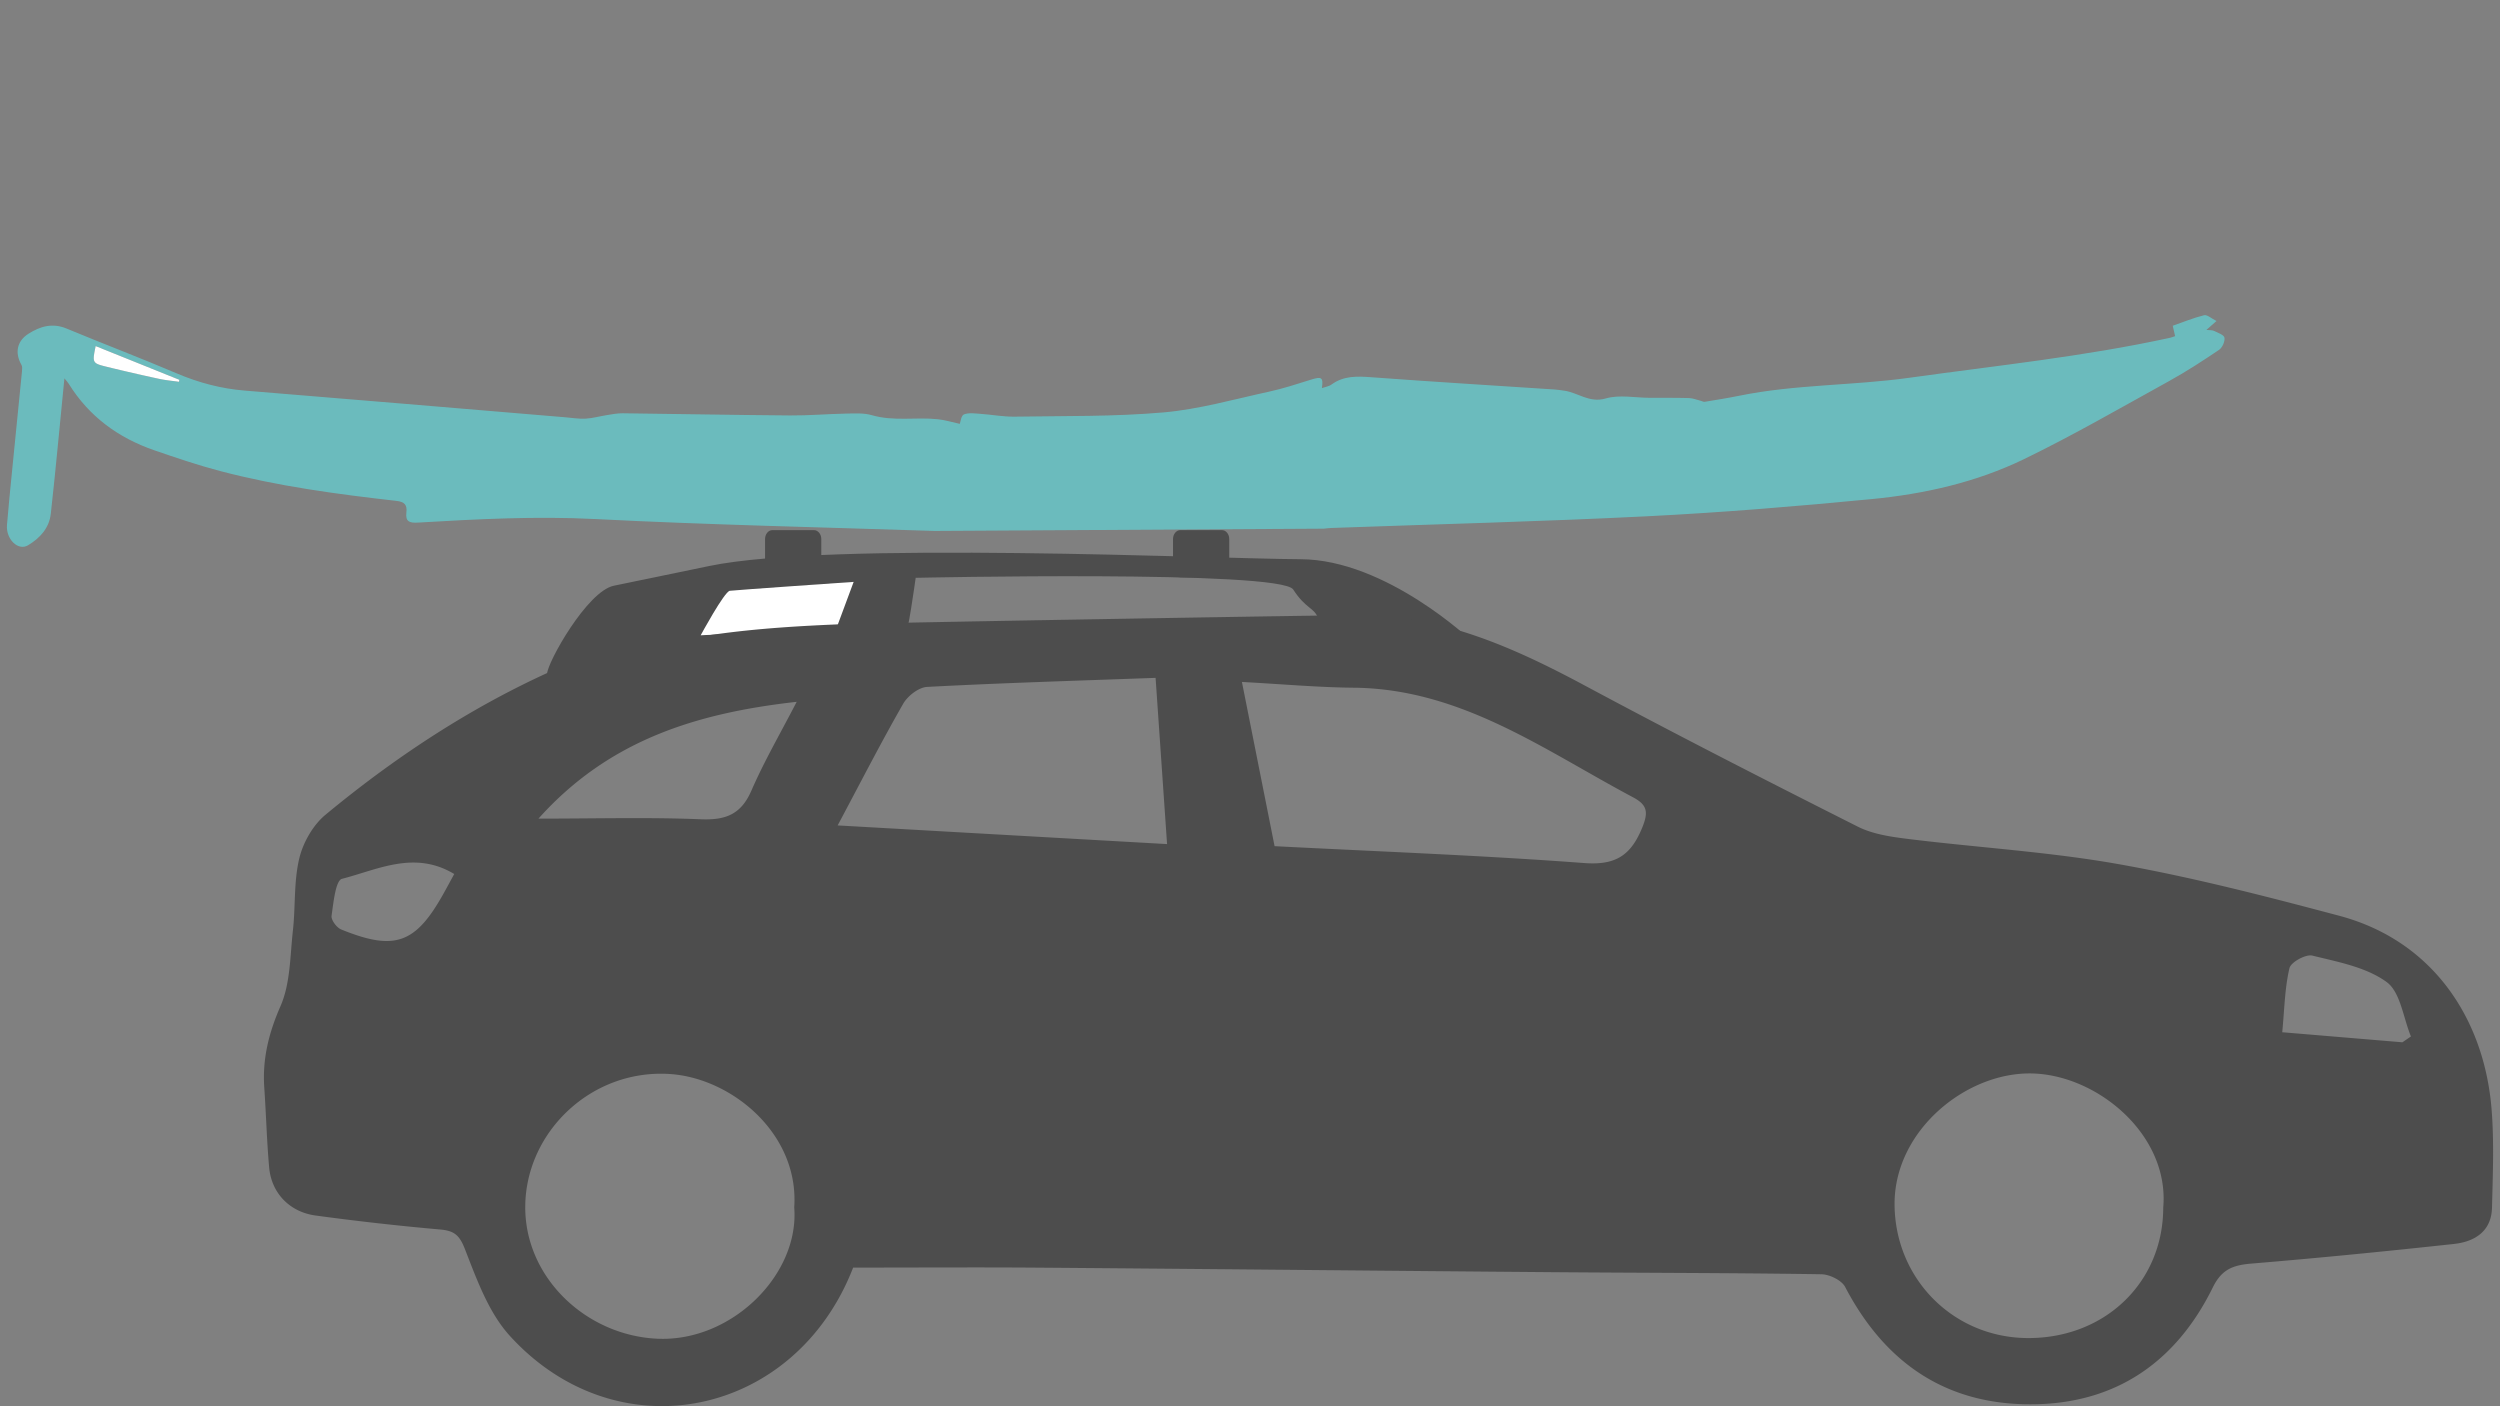 <svg xmlns="http://www.w3.org/2000/svg" width="386.065" height="217.14"><rect width="100%" height="100%" fill="#808080" stroke="none"/><path fill="#4D4D4D" d="M227.276 98.988s-13.193-12.574-26.424-12.631c-13.231-.055-72.691-2.822-91.292 1.041-18.563 3.854-4.004.822-14.774 3.055-4.112.852-10.25 11.826-10.297 13.58-.047 1.756 55.12-7.947 55.338-6.457s1.578-8.346 1.578-8.346 56.33-1.234 58.299 1.805c1.971 3.041 3.207 2.725 3.854 4.443.648 1.719 23.876 1.251 23.718 3.51z"/><path fill="#FFF" d="M131.827 89.857l-2.656 7.15-20.969 1.1s3.665-6.77 4.5-6.875c.964-.121 19.125-1.375 19.125-1.375z"/><path fill="#4D4D4D" d="M118.145 87.766c0 .758.507 1.375 1.131 1.375h6.422c.623 0 1.13-.617 1.13-1.375V83.24c0-.76-.507-1.375-1.13-1.375h-6.422c-.624 0-1.131.615-1.131 1.375v4.526zm63 0c0 .758.507 1.375 1.131 1.375h6.422c.623 0 1.13-.617 1.13-1.375V83.24c0-.76-.507-1.375-1.13-1.375h-6.422c-.624 0-1.131.615-1.131 1.375v4.526z"/><path fill-rule="evenodd" clip-rule="evenodd" fill="#4D4D4D" d="M131.748 195.75c-8.963 23.117-36.367 28.832-53.018 10.537-3.284-3.609-5.112-8.721-6.937-13.404-.854-2.188-1.68-2.824-3.823-3.016a412.475 412.475 0 01-19.242-2.16c-4.042-.555-6.811-3.504-7.161-7.404-.369-4.096-.47-8.215-.754-12.318-.307-4.441.677-8.441 2.5-12.6 1.535-3.502 1.477-7.738 1.918-11.674.415-3.705.125-7.543.979-11.125.586-2.461 2.117-5.162 4.049-6.762 11.472-9.498 23.992-17.62 37.654-23.393 6.917-2.922 14.945-3.395 22.544-4.469 6.517-.92 13.128-1.309 19.712-1.576 5.033-.207 75.051-1.398 79.746-1.4 12.678 0 23.893 5.018 34.857 10.9 13.924 7.467 27.998 14.655 42.107 21.764 2.33 1.176 5.146 1.58 7.791 1.908 10.844 1.342 21.801 1.984 32.537 3.896 11.449 2.039 22.764 4.969 34.018 7.961 14.543 3.869 22.424 16 23.539 29.879.404 5.037.191 10.133.066 15.197-.09 3.686-2.688 5.262-5.898 5.611-10.365 1.123-20.74 2.158-31.129 3.018-2.811.232-4.654.775-6.078 3.672-5.699 11.594-15.076 18.063-28.164 18.07-13.217.01-22.547-6.514-28.621-18.121-.543-1.039-2.41-1.943-3.678-1.963-13.744-.213-27.492-.207-41.238-.318-26.479-.217-52.955-.494-79.434-.699-9.474-.073-18.949-.011-28.842-.011zm65.081-65.08c16.063.828 31.979 1.418 47.848 2.609 4.861.365 7.191-1.225 8.922-5.465.965-2.369.834-3.496-1.426-4.697-13.73-7.297-26.572-16.758-43.135-16.917-5.543-.053-11.082-.557-17.253-.889l5.044 25.359zm-67.473-3.205l50.869 2.883-1.773-25.668c-11.915.434-23.604.781-35.279 1.396-1.301.068-3.004 1.391-3.698 2.602-3.382 5.903-6.482 11.963-10.119 18.787zm204.703 59.026c.98-11.168-10.014-20.348-20.018-20.715-10.258-.375-21.559 8.738-21.471 20.268.09 11.471 9.109 20.574 20.645 20.588 11.891.011 20.825-8.622 20.844-20.141zm-211.409-.051c.777-11.393-9.706-20.008-19.302-20.59-11.994-.729-22.032 8.854-22.234 20.258-.194 11.033 9.274 20.104 20.38 20.625 11.434.537 21.981-9.861 21.156-20.293zm-39.499-60.022c8.873 0 16.972-.232 25.048.1 3.847.158 6.236-.738 7.839-4.43 1.978-4.551 4.492-8.87 6.992-13.709-15.521 1.742-29.026 5.926-39.879 18.039zm287.84 34.54l1.32-.902c-1.193-2.889-1.609-6.842-3.762-8.412-3.158-2.299-7.51-3.096-11.465-4.074-1.012-.25-3.316 1.018-3.533 1.939-.723 3.078-.77 6.318-1.113 9.896l18.553 1.553zM70.145 134.971c-6.123-3.691-11.791-.678-17.331.74-.99.252-1.321 3.691-1.612 5.709-.092.641.779 1.826 1.476 2.109 8.297 3.373 11.491 2.215 15.826-5.557.481-.862.949-1.733 1.641-3.001z"/><g fill-rule="evenodd" clip-rule="evenodd"><path fill="#6BBBBD" d="M144.299 81.99c-17.447-.572-34.904-.943-52.335-1.834-9.19-.469-18.306.008-27.444.547-1.32.08-1.928-.178-1.765-1.563.139-1.156-.253-1.646-1.55-1.793-9.147-1.035-18.277-2.258-27.199-4.604-3.441-.904-6.823-2.051-10.189-3.213-5.545-1.916-10.062-5.207-13.194-10.252-.141-.229-.33-.422-.677-.855-.342 3.514-.65 6.752-.976 9.988-.362 3.646-.712 7.293-1.127 10.932-.255 2.248-1.706 3.766-3.512 4.859-1.526.926-3.435-.938-3.254-3.129.224-2.738.502-5.471.772-8.207.514-5.18 1.039-10.359 1.546-15.539.032-.326.067-.721-.081-.98-1.063-1.865-.701-3.689 1.087-4.814 1.82-1.145 3.692-1.707 5.874-.799 5.641 2.348 11.361 4.512 16.98 6.91 3.41 1.455 6.886 2.373 10.578 2.676 16.479 1.34 32.953 2.74 49.43 4.115 1.057.09 2.122.271 3.171.215 1.104-.063 2.192-.379 3.292-.551.802-.125 1.614-.287 2.42-.279 8.631.102 17.262.27 25.894.336 2.864.021 5.728-.232 8.591-.287 1.342-.025 2.758-.119 4.013.248 3.375.984 6.808.262 10.187.623 1.119.117 2.215.461 3.382.715.119-.303.21-1.283.63-1.453.738-.301 1.682-.156 2.53-.098 1.776.121 3.55.467 5.321.438 7.663-.123 15.355.01 22.978-.656 5.477-.48 10.868-2.025 16.274-3.199 2.209-.479 4.367-1.193 6.527-1.867 1.629-.51 1.893-.344 1.66 1.311.51-.184 1.08-.256 1.49-.555 1.895-1.379 3.973-1.281 6.182-1.119 9.426.699 18.859 1.268 28.289 1.891.479.029.955.115 1.432.178 2.152.285 3.887 1.953 6.455 1.201 2.086-.609 4.496-.105 6.764-.096 2.027.008 4.053-.018 6.076.039.592.018 1.178.262 1.766.406.223.055.457.203.662.17 1.779-.289 3.561-.574 5.326-.934 8.664-1.768 17.535-1.557 26.256-2.775 13.453-1.881 26.982-3.273 40.279-6.176.232-.051.451-.145.781-.252-.109-.473-.211-.918-.367-1.609 1.613-.563 3.199-1.219 4.848-1.625.467-.115 1.113.5 1.908.895-.684.604-1.039.916-1.563 1.375.512.059.893.012 1.182.152.598.291 1.547.621 1.613 1.049.09.586-.33 1.537-.84 1.881-2.514 1.695-5.066 3.359-7.721 4.824-7.42 4.096-14.771 8.35-22.387 12.045-7.379 3.582-15.398 5.389-23.533 6.174-11.512 1.113-23.047 2.07-34.598 2.65-16.273.816-32.57 1.225-48.857 1.811-.381.014-.76.07-1.148.107M14.772 53.449c-.532 2.605-.541 2.639 1.756 3.203 2.659.652 5.33 1.262 8.006 1.844 1.022.223 2.073.314 3.111.463l.047-.309-12.92-5.201z"/><path fill="#FFF" d="M14.772 53.449l12.92 5.201-.047.309c-1.038-.148-2.089-.24-3.111-.463a308.199 308.199 0 01-8.006-1.844c-2.297-.564-2.288-.597-1.756-3.203z"/></g></svg>
